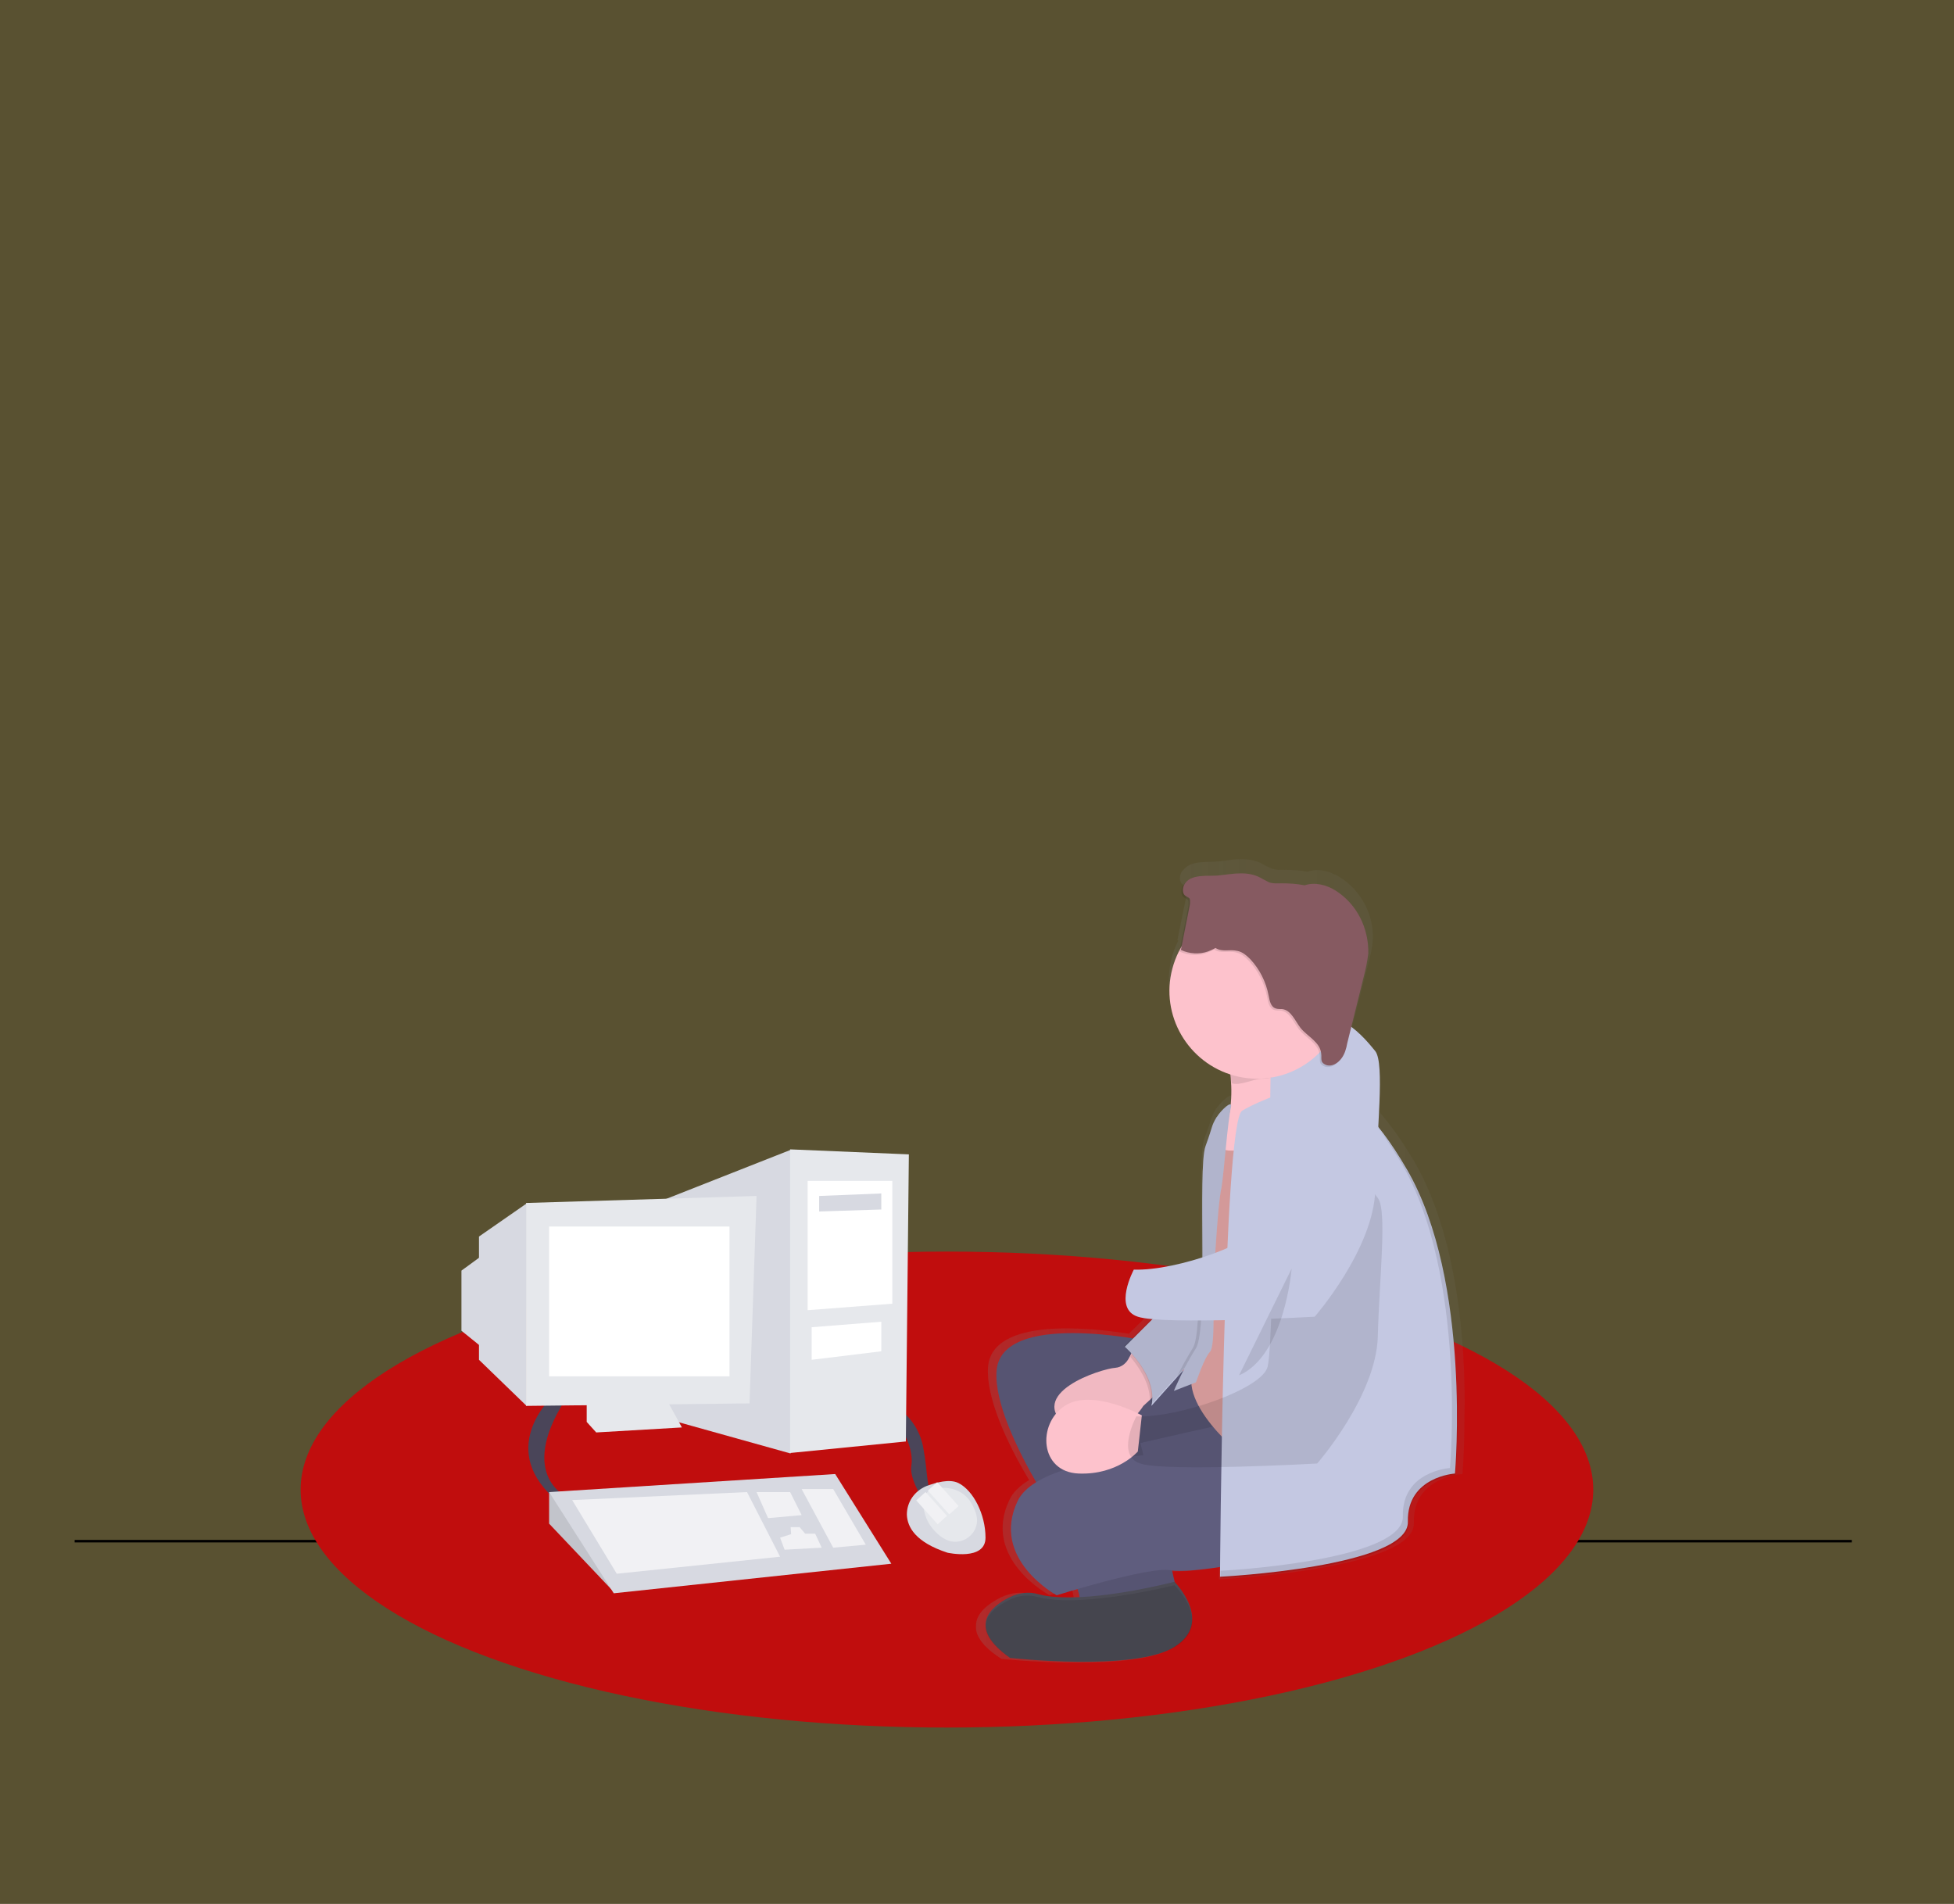 <?xml version="1.0" encoding="utf-8"?>
<!-- Generator: Adobe Illustrator 27.2.0, SVG Export Plug-In . SVG Version: 6.00 Build 0)  -->
<svg version="1.1" id="Layer_1" xmlns="http://www.w3.org/2000/svg" xmlns:xlink="http://www.w3.org/1999/xlink" x="0px" y="0px"
	 viewBox="0 0 390 380" style="enable-background:new 0 0 390 380;" xml:space="preserve">
<rect x="0" y="0" width="390" height="380" fill="#333333" stroke="none"/>
<style type="text/css">
	.st0{opacity:0.2;fill:#F1CB2B;enable-background:new    ;}
	.st1{fill:none;stroke:#000000;stroke-width:0.5;stroke-miterlimit:10;}
	.st2{fill:#C00D0D;}
	.st3{fill:#4A4559;}
	.st4{fill:#D7D9E1;}
	.st5{opacity:0.1;enable-background:new    ;}
	.st6{fill:#E6E8EC;}
	.st7{fill:#FFFFFF;}
	.st8{fill:#F1F1F4;}
	.st9{fill:url(#SVGID_1_);}
	.st10{fill:#5F5D7E;}
	.st11{fill:#FDC2CC;}
	.st12{opacity:5.000000e-02;enable-background:new    ;}
	.st13{fill:#C4C8E2;}
	.st14{fill:#D39999;}
	.st15{fill:#4C4C56;}
	.st16{fill:#865A61;}
</style>
<rect class="st0" width="390" height="380"/>
<line class="st1" x1="14.9" y1="307.6" x2="369.6" y2="307.6"/>
<ellipse class="st2" cx="189" cy="297.3" rx="129" ry="47.5"/>
<path class="st3" d="M110.1,278.9c0,0-11.4,10.6,1.5,21l1.8-1c0,0-10.3-4.2-0.6-19.5L110.1,278.9z"/>
<path class="st3" d="M179.6,281.3c2.5,1.9,4.2,4.7,4.7,7.8c1,5.3,0.5,8.5,2.2,9.2c1.8,0.7-1.6,2-1.6,2s-3.5-4.8-3-7.8
	c0.5-3-1.5-7.6-3.5-8.5L179.6,281.3z"/>
<path class="st4" d="M181,302.3c0.1,2.5,1.7,5.5,8.1,7.6c0,0,7.6,1.7,7.6-3c0-4.6-2.4-9.4-5.4-10.9c-1.8-0.9-4.5-0.1-6.4,0.6
	C182.5,297.6,181,299.8,181,302.3z"/>
<polygon class="st4" points="109.6,304.1 109.6,297.8 112.6,299.6 122.2,317.4 "/>
<polygon class="st5" points="109.6,304.1 109.6,297.8 112.6,299.6 122.2,317.4 "/>
<polygon class="st4" points="92.1,253.6 97.3,249.8 97.3,269.8 92.1,265.6 "/>
<polygon class="st4" points="157.8,229.5 127.6,241.4 128.8,282 157.8,290.1 "/>
<polygon class="st6" points="117.1,278.9 117.1,283.8 119,285.9 136.1,284.9 132.8,278.9 "/>
<polygon class="st4" points="95.6,246.8 105.1,240.2 105.1,280.6 95.6,271.4 "/>
<polygon class="st6" points="105,240.1 151,238.7 149.6,280.1 105,280.6 "/>
<rect x="109.6" y="244.8" class="st7" width="36" height="29.9"/>
<polygon class="st6" points="157.7,229.4 181.4,230.4 180.8,287.7 157.7,290 "/>
<polygon class="st7" points="161.2,235.7 178.1,235.7 178.1,260.2 161.2,261.5 "/>
<polygon class="st4" points="163.5,238.7 175.9,238.2 175.9,241.4 163.5,241.8 "/>
<polygon class="st7" points="162,264.9 175.9,263.8 175.9,269.7 162,271.4 "/>
<polygon class="st4" points="109.6,297.8 166.7,294.2 177.9,312.1 122.5,318 "/>
<polygon class="st8" points="114.2,299.4 149.1,297.8 155.7,310.7 123.1,314.1 "/>
<polygon class="st8" points="160,297.2 166.3,297.2 172.8,308.3 166.3,308.9 "/>
<polygon class="st8" points="151,297.8 157.7,297.8 160,302.4 153.3,303 "/>
<polygon class="st8" points="157.9,306.2 157.8,304.8 159.6,304.8 160.7,306.1 162.7,306.1 164,308.9 156.6,309.3 155.7,306.9 "/>
<path class="st6" d="M186.3,297.2c0,0,6.4-1.9,8.5,4.9c1.2,3.9-3.1,7.1-6.5,4.9l-0.2-0.1C183.1,303.4,183.7,297.4,186.3,297.2z"/>
<rect x="184.8" y="297.7" transform="matrix(0.744 -0.668 0.668 0.744 -153.481 201.421)" class="st8" width="2.5" height="6.4"/>
<rect x="187.1" y="295.7" transform="matrix(0.744 -0.668 0.668 0.744 -151.539 202.483)" class="st8" width="2.5" height="6.4"/>
<linearGradient id="SVGID_1_" gradientUnits="userSpaceOnUse" x1="255.497" y1="835.558" x2="353.057" y2="835.558" gradientTransform="matrix(1 0 0 1 -60.42 -584.05)">
	<stop  offset="0" style="stop-color:#808080;stop-opacity:0.25"/>
	<stop  offset="0.54" style="stop-color:#808080;stop-opacity:0.12"/>
	<stop  offset="1" style="stop-color:#808080;stop-opacity:0.1"/>
</linearGradient>
<path class="st9" d="M282.2,231.7c-6.9-11.7-12.7-15.7-16.7-16.9c-0.4-1.4-0.7-2.8-0.8-4.2c0.1,0.1,0.3,0.1,0.4,0.1
	c1,0.2,2.1-0.3,2.8-1c0.2-0.1,0.3-0.3,0.5-0.6c0.7-0.9,1-2.1,1.2-3.2l3.5-13.6c0.4-1.5,0.8-3,0.9-4.6c0.3-5-2.3-10-6.7-12.7
	c-1.9-1.1-4.3-1.8-6.3-1c-1.5-0.3-3.1-0.4-4.7-0.4c-0.8,0-1.7,0.1-2.6-0.3c-0.6-0.2-1.2-0.6-1.8-0.9c-2.6-1.4-5.6-0.9-8.4-0.5
	c-2.1,0.3-5.5-0.3-7.1,1.5c-0.3,0.3-0.6,0.6-0.7,0.9c-0.3,0.7-0.3,1.7,0.3,2.2c0.3,0.2,0.6,0.3,0.8,0.6c0.2,0.3,0.1,0.8,0.1,1.2
	l-1.9,9.3l0.2,0.1c-1.3,2.5-1.9,5.2-1.9,8c0,7.8,5.1,14.4,12.3,16.8c0.3,2.1,0.3,4.2,0.1,6.2c-0.5-0.2-2.2,1.5-2.9,2.5l-0.1,0.1
	c-1.1,1.9-0.6,1.4-2.3,5.9c-1,2.6-0.6,14.5-0.7,24.9l-14.4,14.1c-7.5-1.2-27.4-3.4-28.1,6.7c-0.4,6,3.7,15,8.2,22.5
	c-1.8,1.1-3.2,2.4-3.9,3.9c-5.7,11.8,8,19.1,8,19.1s1.8-0.6,4.4-1.3c0.2,0.6,0.3,1.1,0.4,1.7c-3.1,0.1-6.1,0-8.4-0.6
	c-2-0.6-4.2-0.3-6.1,0.6c-2.4,1.2-5.1,3.1-5,5.8c-0.1,1.8,1.2,4,5.1,6.5c0,0,25.7,2.7,34-2.1c2.8-1.7,3.7-3.7,3.7-5.6
	c0.1-3.9-3.5-7.5-3.7-7.7c-0.1-0.7-0.3-1.5-0.5-2.1c2.2,0.2,6.2-0.2,9.9-0.8c0,1.4,0,2.1,0,2.1l0,0c0,0.2,0,0.3,0,0.3
	s39.1-1.9,38.9-11.2c-0.3-9.3,9.7-9.8,9.7-9.8s0.4-4.6,0.4-11.6C292.6,268.8,291,246.7,282.2,231.7z M235.8,272.5L235.8,272.5
	L235.8,272.5z"/>
<rect x="219.1" y="273.7" class="st10" width="38.9" height="27.9"/>
<path class="st10" d="M228.7,267.6c0,0-29-6.1-29.8,6.1c-0.8,12.1,17.1,36.4,17.1,36.4l16.3-3.3l-4.7-18.8c0,0,18.5-4.2,19.6-4.4
	C248.3,283.4,228.7,267.6,228.7,267.6z"/>
<path class="st5" d="M228.7,267.6c0,0-29-6.1-29.8,6.1c-0.8,12.1,17.1,36.4,17.1,36.4l16.3-3.3l-4.7-18.8c0,0,18.5-4.2,19.6-4.4
	C248.3,283.4,228.7,267.6,228.7,267.6z"/>
<path class="st10" d="M213.5,313.4c0,0,2.8,5.3,1.9,7.5c-0.8,2.2,19.6-3,19.6-3s-1.7-6.4-1.4-7.2C234,309.8,213.5,313.4,213.5,313.4
	z"/>
<path class="st11" d="M231.5,277.5l-2,1.9l-1.3,1.2c0,0-6.7,10.7-15.2,4.2c-8.5-6.7,6.7-11.6,9.6-11.8c1.3-0.1,2.3-1,2.8-2.1
	c0.5-0.8,0.8-1.7,1-2.6L231.5,277.5z"/>
<path class="st12" d="M231.5,277.5l-2,1.9l-1.3,1.2c0,0-6.7,10.7-15.2,4.2c-8.5-6.7,6.7-11.6,9.6-11.8c1.3-0.1,2.3-1,2.8-2.1
	c0.5-0.8,0.8-1.7,1-2.6L231.5,277.5z"/>
<path class="st5" d="M213.5,313.4c0,0,2.8,5.3,1.9,7.5c-0.8,2.2,19.6-3,19.6-3s-1.7-6.4-1.4-7.2C234,309.8,213.5,313.4,213.5,313.4z
	"/>
<path class="st5" d="M231.5,277.5l-2,1.9c0-3.5-2.4-6.8-3.9-8.6c0.5-0.8,0.8-1.7,1-2.6L231.5,277.5z"/>
<path class="st13" d="M243.6,249.7l-19.1,19.1c0,0,6.7,5.8,5.3,11.8l13.8-15.4V249.7z"/>
<path class="st5" d="M243.5,249.7v15.4l-2.2,2.5l-6.6,7.3l-5.1,5.6c1.4-6.1-5.3-11.8-5.3-11.8L243.5,249.7z"/>
<path class="st14" d="M243.6,222.4c0,0,0,5.8,5,4.2c5-1.7,1.1,65.4,1.1,65.4s-14.3-10.7-11.6-18.5c2.8-7.8,3.3-13.5,3-21.3
	C240.9,244.4,243.6,222.4,243.6,222.4z"/>
<path class="st11" d="M243.9,206.9c0,0,4.2,11.3,0,19.9c-4.2,8.5,24.5-4.7,24.5-4.7s-6.4-3-4.2-17.7L243.9,206.9z"/>
<path class="st5" d="M241.4,258.6c0,0,0.3,5.8,0,9.1l-6.6,7.3c1-2.1,2.1-4,3.3-6c1-1.6,1.2-7.9,1.2-15.1l2.4-2.4
	C241.6,255.4,241.4,258.6,241.4,258.6z"/>
<path class="st13" d="M245.7,220.9c0.3-1.5-2.1,0.8-2.8,2l-0.1,0.1c-1.1,1.9-0.6,1.4-2.2,5.8s0.6,36.4-1.9,40.3s-4.4,8.5-4.4,8.5
	l4.4-1.7c0,0,1.7-5,2.8-6.1s0.6-11.3,0.6-11.3s0.8-17.7,1.7-21.5C244.3,234,245,223.9,245.7,220.9z"/>
<path class="st5" d="M245.7,220.9c0.3-1.5-2.1,0.8-2.8,2l-0.1,0.1c-1.1,1.9-0.6,1.4-2.2,5.8s0.6,36.4-1.9,40.3s-4.4,8.5-4.4,8.5
	l4.4-1.7c0,0,1.7-5,2.8-6.1s0.6-11.3,0.6-11.3s0.8-17.7,1.7-21.5C244.3,234,245,223.9,245.7,220.9z"/>
<path class="st10" d="M252.2,289.7c0,0-43.6-1.7-49.1,9.9c-5.5,11.6,7.8,18.8,7.8,18.8s18.5-5.8,22.7-5c4.2,0.8,18.8-2.2,18.8-2.2
	L252.2,289.7L252.2,289.7z"/>
<path class="st11" d="M227.9,282.5c0,0-9.9-5.5-15.4-1.9c-5.5,3.6-5,13.2,2.8,13.5c7.8,0.3,11.8-4.4,11.8-4.4L227.9,282.5z"/>
<path class="st13" d="M259,217.1c0,0,8.8-6.1,21.8,16.3c13,22.4,9.6,60.7,9.6,60.7s-9.6,0.6-9.4,9.6c0.3,9.1-37.5,11-37.5,11
	s0.6-90.5,4.4-93C251.9,219.3,259,217.1,259,217.1z"/>
<path class="st5" d="M259.1,233.6c-3.2,2.3-5.1,6-5,9.8c-0.1,8.2-0.3,26-1.1,29.4c-1.1,4.4-17.7,10.2-26.2,9.9c0,0-4.2,7.8,0.8,9.4
	c5,1.7,35.3,0,35.3,0s11.8-13.5,12.1-25.4c0.3-11.8,1.9-25.1,0-27.6C273.5,237.1,266.8,228.1,259.1,233.6z"/>
<path class="st13" d="M258.6,204.3c-3.2,2.3-5.1,6-5,9.8c-0.1,8.2-0.3,26-1.1,29.4c-1.1,4.4-17.7,10.2-26.2,9.9c0,0-4.2,7.8,0.8,9.4
	c5,1.7,35.3,0,35.3,0s11.8-13.5,12.1-25.4c0.3-11.8,1.9-25.1,0-27.6C272.9,207.9,266.2,198.9,258.6,204.3z"/>
<path class="st15" d="M201.5,318.8c-3.9,1.9-8.5,6,0.1,12.1c0,0,24.8,2.8,32.8-2.2c8-5,0-13,0-13s-18.3,4.8-27.1,2.5
	C205.4,317.6,203.3,317.9,201.5,318.8z"/>
<path class="st5" d="M201.5,319.3c-3.9,1.9-8.5,5.7,0.1,11.6c0,0,24.8,2.6,32.8-2.1c8-4.7,0-12.4,0-12.4s-18.3,4.6-27.1,2.4
	C205.4,318.2,203.3,318.4,201.5,319.3z"/>
<path class="st5" d="M257.8,253.2c0,0-1.4,17.4-10.5,21.3"/>
<path class="st5" d="M244.1,208.9c0.8,2.4,1.4,4.8,1.7,7.3c1.7,0.6,4.3-0.9,6.2-0.9c5.1,0,6.5-5.7,9.6-9.1c0-1.5,2.6,2.1,2.9,0.1
	L244.1,208.9z"/>
<path class="st11" d="M268.5,197.8c0,1.5-0.2,2.9-0.6,4.3l-0.1,0.2c-2.5,9.4-12.1,14.9-21.4,12.4s-14.9-12.1-12.4-21.4
	c2.5-9.4,12.1-14.9,21.4-12.4C263.1,183,268.5,189.9,268.5,197.8z"/>
<path class="st5" d="M280.9,233.7c-1.8-3.2-3.9-6.2-6.2-9c1.9,2.4,3.5,5,5.1,7.6c13,22.4,9.6,60.7,9.6,60.7s-9.6,0.6-9.4,9.6
	c0.3,8.2-30.2,10.6-36.4,10.9c0,1,0,1.5,0,1.5s37.8-1.9,37.5-11c-0.3-9.1,9.4-9.6,9.4-9.6S293.8,256.1,280.9,233.7z"/>
<path class="st5" d="M266.2,178c-1.8-1.1-4.1-1.7-6.1-1c-1.5-0.3-3-0.4-4.6-0.4c-0.8,0-1.7,0.1-2.5-0.2c-0.6-0.3-1.2-0.6-1.7-0.9
	c-2.6-1.4-5.4-0.8-8.1-0.5c-2.2,0.3-6-0.5-7.2,2c-0.3,0.7-0.3,1.7,0.3,2.1c0.3,0.2,0.6,0.3,0.8,0.5c0.2,0.3,0.1,0.8,0.1,1.2
	l-1.8,9.1c1.7,0.8,3.7,0.9,5.4,0.3c0.5-0.2,1-0.4,1.5-0.7c1.4,0.9,2.8,0.2,4.4,0.6c1,0.2,1.8,0.9,2.5,1.6c1.9,2,3.2,4.6,3.7,7.3
	c0.2,1,0.4,2.3,1.5,2.6c0.3,0.1,0.8,0.1,1.2,0.1c1.8,0.2,2.6,2.4,3.7,3.8c1.4,1.7,3.9,2.8,4.1,5.1c0.1,0.6-0.1,1.2,0.2,1.7
	c0.2,0.3,0.6,0.5,0.9,0.6c1.1,0.3,2.2-0.4,2.9-1.3c0.7-0.9,1-2,1.2-3.1l3.3-13.3c0.4-1.5,0.7-3,0.9-4.6
	C273,185.5,270.5,180.7,266.2,178z"/>
<path class="st16" d="M266.5,177.7c-1.8-1.1-4.1-1.7-6.1-1c-1.5-0.3-3-0.4-4.6-0.4c-0.8,0-1.7,0.1-2.5-0.2c-0.6-0.3-1.2-0.6-1.7-0.9
	c-2.6-1.4-5.4-0.8-8.1-0.5c-2.2,0.3-6-0.5-7.2,2c-0.3,0.7-0.3,1.7,0.3,2.1c0.3,0.2,0.6,0.3,0.8,0.5c0.2,0.3,0.1,0.8,0.1,1.2
	l-1.8,9.1c1.7,0.8,3.7,0.9,5.4,0.3c0.5-0.2,1-0.4,1.5-0.7c1.4,0.9,2.8,0.2,4.4,0.6c1,0.2,1.8,0.9,2.5,1.6c1.9,2,3.2,4.6,3.7,7.3
	c0.2,1,0.4,2.3,1.5,2.6c0.3,0.1,0.8,0.1,1.2,0.1c1.8,0.2,2.6,2.4,3.7,3.8c1.4,1.7,3.9,2.8,4.1,5.1c0.1,0.6-0.1,1.2,0.2,1.7
	c0.2,0.3,0.6,0.5,0.9,0.6c1.1,0.3,2.2-0.4,2.9-1.3c0.7-0.9,1-2,1.2-3.1l3.3-13.3c0.4-1.5,0.7-3,0.9-4.6
	C273.2,185.2,270.8,180.4,266.5,177.7z"/>
</svg>
